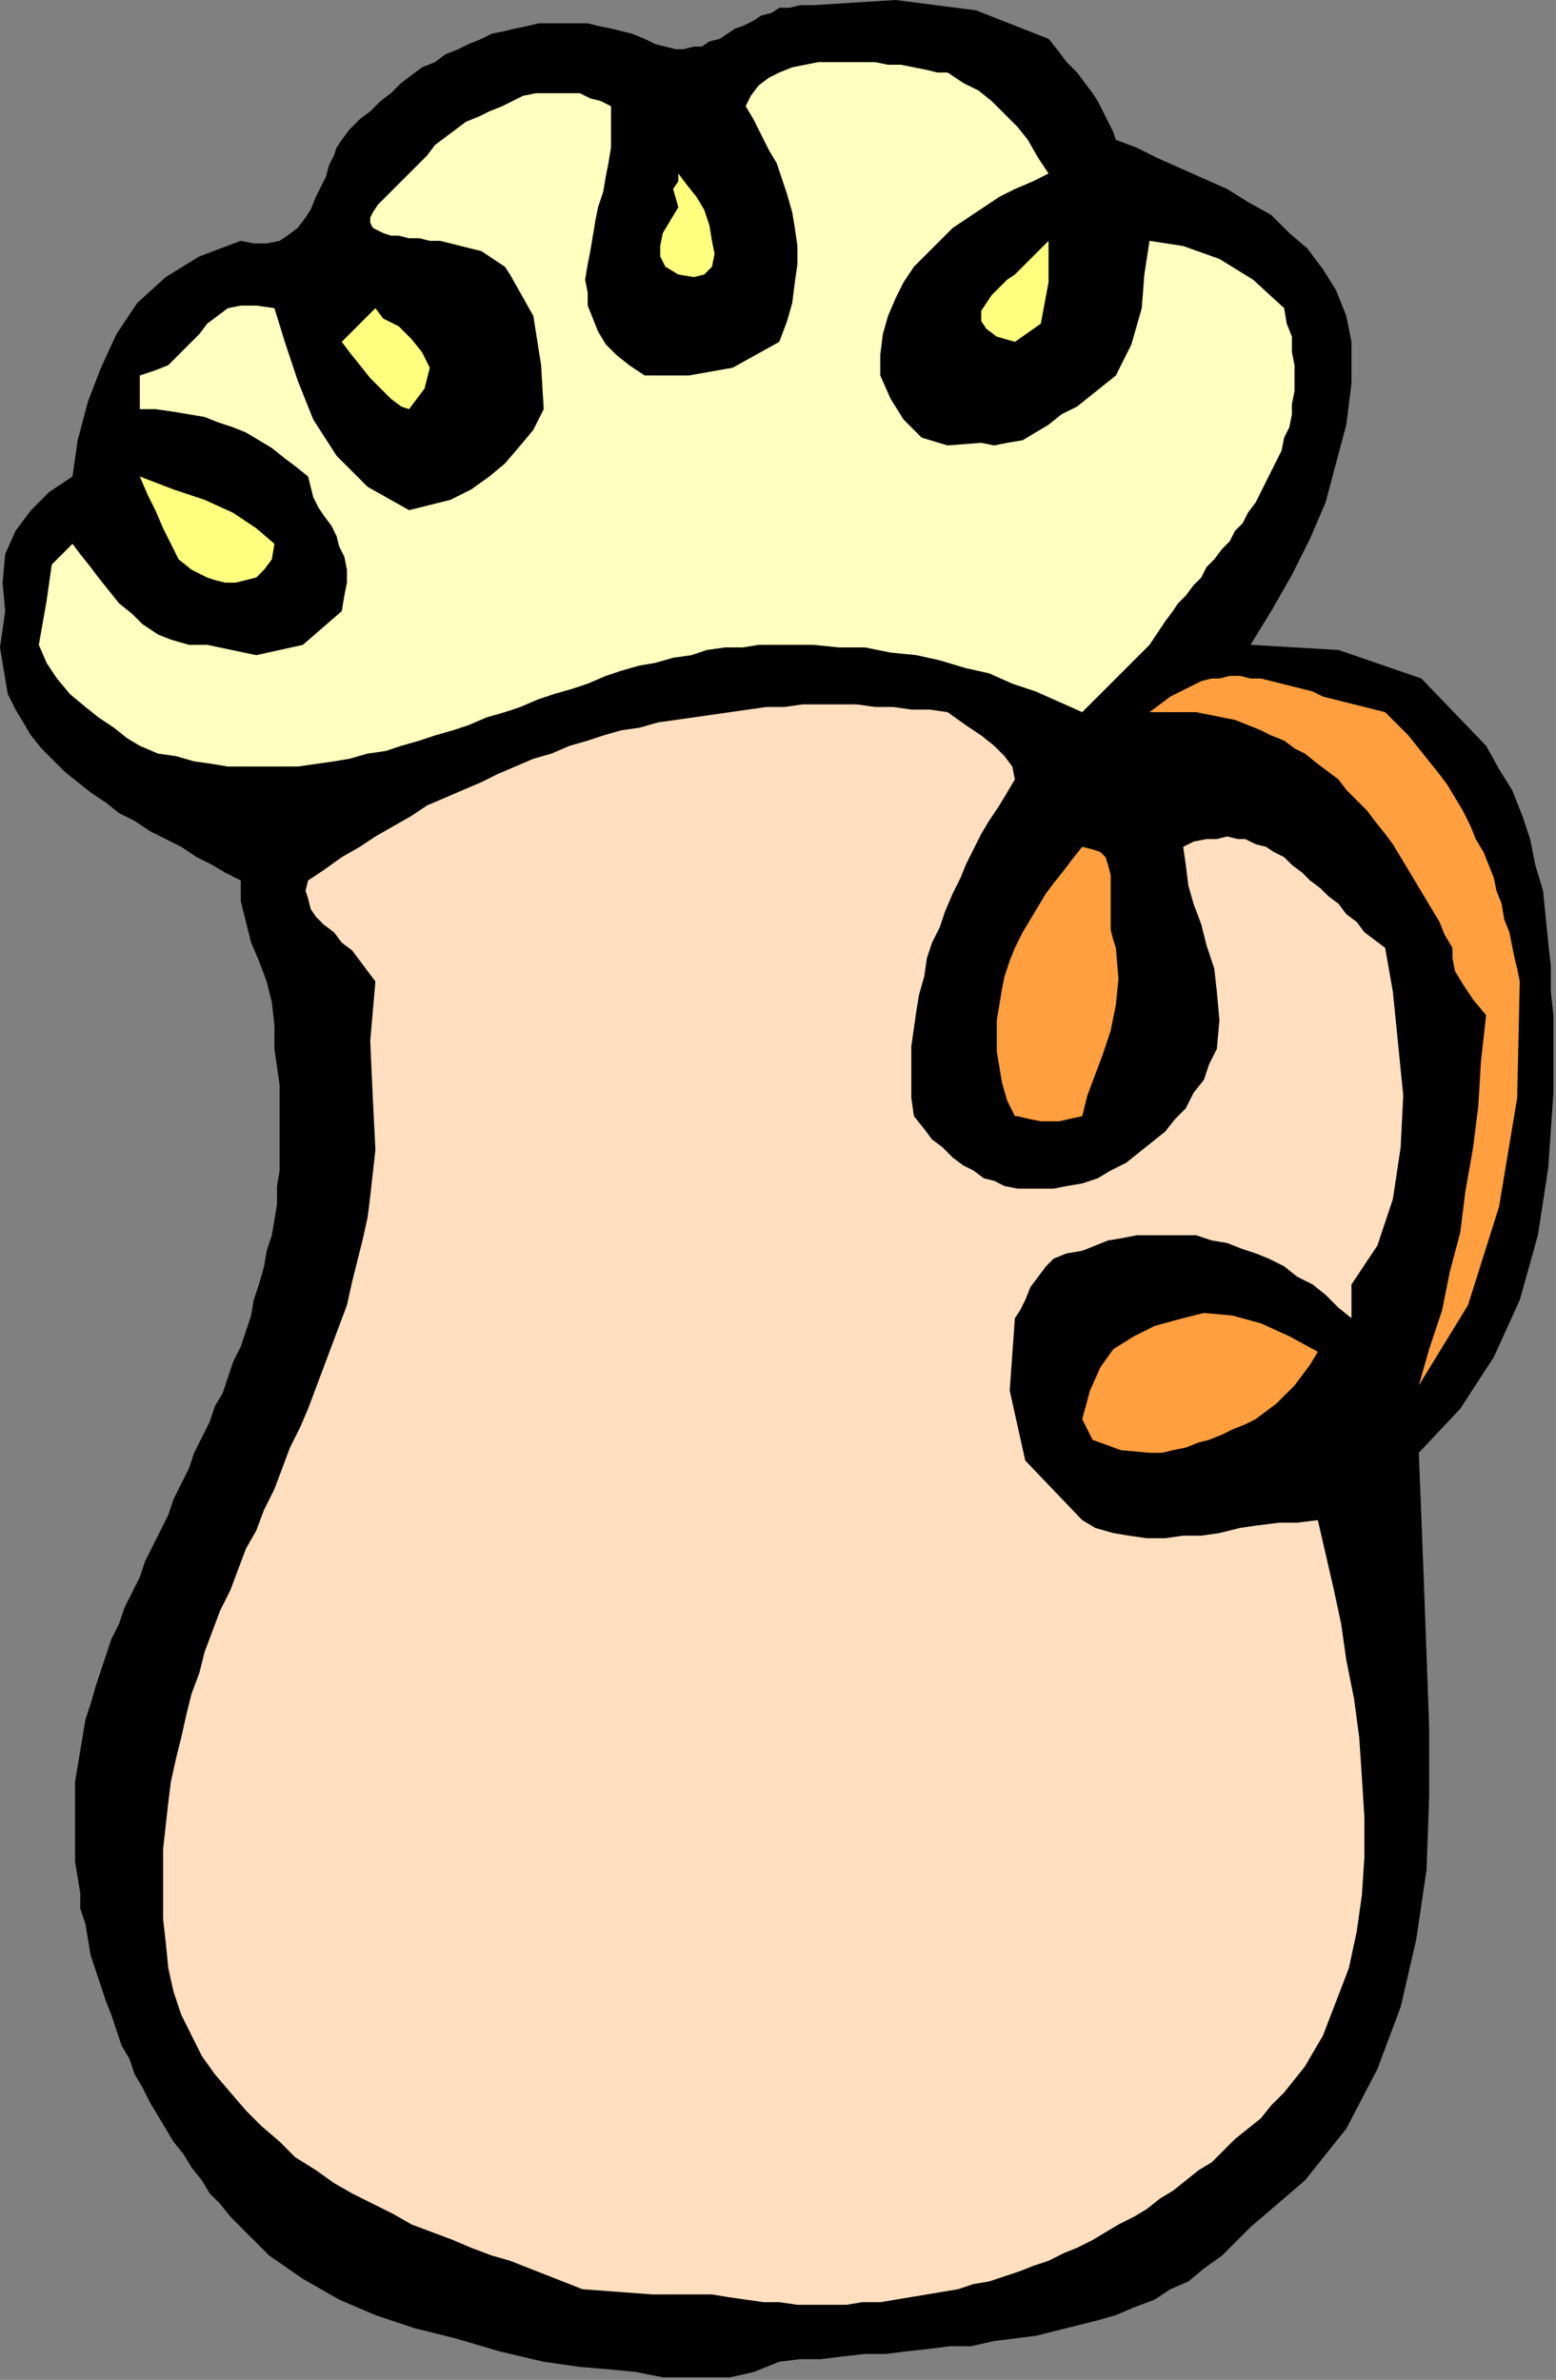 <?xml version="1.0" encoding="UTF-8" standalone="no"?>
<svg
   xmlns:dc="http://purl.org/dc/elements/1.1/"
   xmlns:cc="http://creativecommons.org/ns#"
   xmlns:rdf="http://www.w3.org/1999/02/22-rdf-syntax-ns#"
   xmlns:svg="http://www.w3.org/2000/svg"
   xmlns="http://www.w3.org/2000/svg"
   xmlns:sodipodi="http://sodipodi.sourceforge.net/DTD/sodipodi-0.dtd"
   xmlns:inkscape="http://www.inkscape.org/namespaces/inkscape"
   version="1.0"
   width="101.769mm"
   height="155.617mm"
   id="svg25"
   sodipodi:docname="SYSSG016.WMF">
  <rect width="100%" height="100%" fill="#808080" stroke="none"/>
  <sodipodi:namedview
     pagecolor="#ffffff"
     bordercolor="#666666"
     borderopacity="1"
     objecttolerance="10"
     gridtolerance="10"
     guidetolerance="10"
     inkscape:pageopacity="0"
     inkscape:pageshadow="2"
     inkscape:window-width="640"
     inkscape:window-height="480"
     id="namedview27" />
  <defs
     id="defs3">
    <pattern
       id="WMFhbasepattern"
       patternUnits="userSpaceOnUse"
       width="6"
       height="6"
       x="0"
       y="0" />
  </defs>
  <path
     style="fill:#000000;fill-rule:evenodd;fill-opacity:1;stroke:none;"
     d="  M 350.72,359.04   L 351.36,375.04   L 352,391.68   L 352.64,408.96   L 353.28,426.88   L 353.28,444.16   L 352.64,462.08   L 350.08,479.36   L 346.24,496   L 340.48,511.36   L 332.8,526.08   L 322.56,538.88   L 309.12,550.4   L 309.12,550.4   L 305.28,554.24   L 302.08,557.44   L 297.6,560.64   L 293.76,563.84   L 289.28,565.76   L 285.44,568.32   L 280.32,570.24   L 275.84,572.16   L 271.36,573.44   L 266.24,574.72   L 261.12,576   L 256,577.28   L 250.88,577.92   L 245.76,578.56   L 240,579.84   L 234.88,579.84   L 229.76,580.48   L 224,581.12   L 218.88,581.76   L 213.76,581.76   L 208,582.4   L 202.88,583.04   L 197.76,583.04   L 192.64,583.68   L 192.64,583.68   L 186.24,586.24   L 180.48,587.52   L 174.72,587.52   L 169.6,587.52   L 163.84,587.52   L 157.44,586.24   L 151.04,585.6   L 143.36,584.96   L 134.4,583.68   L 134.4,583.68   L 123.52,581.12   L 112.64,577.92   L 102.4,575.36   L 92.8,572.16   L 83.84,568.32   L 74.88,563.2   L 66.56,557.44   L 59.52,550.4   L 59.52,550.4   L 56.96,547.84   L 54.4,544.64   L 51.84,542.08   L 49.92,538.88   L 47.36,535.68   L 45.44,532.48   L 42.88,529.28   L 40.96,526.08   L 39.04,522.88   L 37.12,519.68   L 35.2,515.84   L 33.28,512.64   L 32,508.8   L 30.08,505.6   L 28.8,501.76   L 27.52,497.92   L 26.24,494.72   L 24.96,490.88   L 23.68,487.04   L 22.4,483.2   L 21.76,479.36   L 21.12,475.52   L 19.84,471.68   L 19.84,467.84   L 19.2,464   L 18.56,460.16   L 18.56,456.32   L 18.56,452.48   L 18.56,448.64   L 18.56,444.16   L 18.56,440.32   L 19.2,436.48   L 19.84,432.64   L 20.48,428.8   L 21.12,424.96   L 22.4,421.12   L 23.68,416.64   L 24.96,412.8   L 26.24,408.96   L 26.24,408.96   L 27.52,405.12   L 29.44,401.28   L 30.72,397.44   L 32.64,393.6   L 34.56,389.76   L 35.84,385.92   L 37.76,382.08   L 39.68,378.24   L 41.6,374.4   L 42.88,370.56   L 44.8,366.72   L 46.72,362.88   L 48,359.04   L 49.92,355.2   L 51.84,351.36   L 53.12,347.52   L 55.04,344.32   L 56.32,340.48   L 57.6,336.64   L 59.52,332.8   L 60.8,328.96   L 62.08,325.12   L 62.72,321.28   L 64,317.44   L 65.28,312.96   L 65.92,309.12   L 67.2,305.28   L 67.84,301.44   L 68.48,297.6   L 68.48,293.12   L 69.12,289.28   L 69.12,284.8   L 69.12,280.96   L 69.12,276.48   L 69.12,272.64   L 69.12,268.16   L 68.48,263.68   L 67.84,259.2   L 67.84,259.2   L 67.84,253.44   L 67.2,247.68   L 65.92,242.56   L 64,237.44   L 62.08,232.96   L 60.8,227.84   L 59.52,222.72   L 59.52,217.6   L 59.52,217.6   L 55.68,215.68   L 52.48,213.76   L 48.64,211.84   L 44.8,209.28   L 40.96,207.36   L 37.12,205.44   L 33.28,202.88   L 29.44,200.96   L 26.24,198.4   L 22.4,195.84   L 19.2,193.28   L 16,190.72   L 12.8,187.52   L 10.24,184.96   L 7.68,181.76   L 5.76,178.56   L 3.84,175.36   L 1.92,171.52   L 1.28,167.68   L 0.64,163.84   L 0,160   L 0.64,155.52   L 1.28,151.04   L 1.28,151.04   L 0.64,144   L 1.28,136.96   L 3.84,131.2   L 7.68,126.08   L 12.16,121.6   L 17.92,117.76   L 17.92,117.76   L 19.2,108.8   L 21.76,99.2   L 24.96,90.88   L 28.8,82.56   L 33.92,74.88   L 40.96,68.48   L 49.28,63.36   L 59.52,59.52   L 59.52,59.52   L 62.72,60.16   L 65.92,60.16   L 69.12,59.52   L 71.04,58.24   L 73.6,56.32   L 75.52,53.76   L 76.8,51.84   L 78.08,48.64   L 79.36,46.08   L 80.64,43.52   L 81.28,40.96   L 82.56,38.4   L 83.2,36.48   L 84.48,34.56   L 84.48,34.56   L 86.4,32   L 88.96,29.44   L 91.52,27.52   L 94.08,24.96   L 96.64,23.04   L 99.2,20.48   L 101.76,18.56   L 104.32,16.64   L 107.52,15.36   L 110.08,13.44   L 113.28,12.16   L 115.84,10.88   L 119.04,9.6   L 121.6,8.32   L 124.8,7.68   L 127.36,7.04   L 130.56,6.4   L 133.12,5.76   L 136.32,5.76   L 139.52,5.76   L 142.08,5.76   L 145.28,5.76   L 147.84,6.4   L 151.04,7.04   L 153.6,7.68   L 156.16,8.32   L 159.36,9.6   L 159.36,9.6   L 161.92,10.88   L 164.48,11.52   L 167.04,12.16   L 168.96,12.16   L 171.52,11.52   L 173.44,11.52   L 175.36,10.24   L 177.92,9.6   L 179.84,8.32   L 181.76,7.04   L 183.68,6.4   L 186.24,5.12   L 188.16,3.84   L 190.72,3.2   L 192.64,1.92   L 195.2,1.92   L 197.76,1.28   L 200.96,1.28   L 200.96,1.28   L 221.44,0   L 241.28,2.56   L 259.2,9.6   L 259.2,9.6   L 261.76,12.8   L 263.68,15.36   L 266.24,17.92   L 268.16,20.48   L 270.08,23.04   L 271.36,24.96   L 272.64,27.52   L 273.92,30.08   L 275.2,32.64   L 275.84,34.56   L 275.84,34.56   L 280.96,36.48   L 286.08,39.04   L 291.84,41.6   L 297.6,44.16   L 303.36,46.72   L 308.48,49.92   L 314.24,53.12   L 318.72,57.6   L 323.2,61.44   L 327.04,66.56   L 330.24,71.68   L 332.8,78.08   L 334.08,84.48   L 334.08,84.48   L 334.08,94.72   L 332.8,104.96   L 330.24,114.56   L 327.68,124.16   L 323.84,133.12   L 319.36,142.08   L 314.24,151.04   L 309.12,159.36   L 309.12,159.36   L 330.88,160.64   L 351.36,167.68   L 367.36,184.32   L 367.36,184.32   L 370.56,190.08   L 373.76,195.2   L 376.32,201.6   L 378.24,207.36   L 379.52,213.76   L 381.44,220.16   L 382.08,226.56   L 382.72,232.96   L 383.36,238.72   L 383.36,245.12   L 384,250.88   L 384,250.88   L 384,270.08   L 382.72,288.64   L 380.16,305.28   L 375.68,321.28   L 369.28,335.36   L 360.96,348.16   L 350.72,359.04  z "
     id="path5" />
  <path
     style="fill:#ff9f3f;fill-rule:evenodd;fill-opacity:1;stroke:none;"
     d="  M 350.72,342.4   L 353.28,333.44   L 356.48,323.84   L 358.4,314.24   L 360.96,304.64   L 362.24,294.4   L 364.16,283.52   L 365.44,273.28   L 366.08,262.4   L 367.36,250.88   L 367.36,250.88   L 364.16,247.04   L 361.6,243.2   L 359.68,240   L 359.04,236.8   L 359.04,234.24   L 359.04,234.24   L 357.12,231.04   L 355.84,227.84   L 353.92,224.64   L 352,221.44   L 350.08,218.24   L 348.16,215.04   L 346.24,211.84   L 344.32,208.64   L 342.4,206.08   L 339.84,202.88   L 337.92,200.32   L 335.36,197.76   L 332.8,195.2   L 330.88,192.64   L 328.32,190.72   L 325.76,188.8   L 322.56,186.24   L 320,184.96   L 317.44,183.04   L 314.24,181.76   L 311.68,180.48   L 308.48,179.2   L 305.28,177.92   L 302.08,177.28   L 298.88,176.64   L 295.68,176   L 292.48,176   L 292.48,176   L 284.16,176   L 286.72,174.08   L 289.28,172.16   L 291.84,170.88   L 294.4,169.6   L 296.96,168.32   L 299.52,167.68   L 301.44,167.68   L 304,167.04   L 306.56,167.04   L 309.12,167.68   L 311.68,167.68   L 314.24,168.32   L 316.8,168.96   L 319.36,169.6   L 321.92,170.24   L 324.48,170.88   L 327.04,172.16   L 329.6,172.8   L 332.16,173.44   L 334.72,174.08   L 337.28,174.72   L 339.84,175.36   L 342.4,176   L 342.4,176   L 345.6,179.2   L 348.16,181.76   L 350.72,184.96   L 353.28,188.16   L 355.84,191.36   L 357.76,193.92   L 359.68,197.12   L 361.6,200.32   L 363.52,204.16   L 364.8,207.36   L 366.72,210.56   L 368,213.76   L 369.28,216.96   L 369.92,220.16   L 371.2,223.36   L 371.84,227.2   L 373.12,230.4   L 373.76,233.6   L 374.4,236.8   L 375.04,239.36   L 375.68,242.56   L 375.68,242.56   L 375.04,271.36   L 370.56,298.24   L 362.88,322.56   L 350.72,342.4  z "
     id="path7" />
  <path
     style="fill:#ffdfbf;fill-rule:evenodd;fill-opacity:1;stroke:none;"
     d="  M 334.08,325.76   L 330.88,323.2   L 327.68,320   L 324.48,317.44   L 320.64,315.52   L 317.44,312.96   L 313.6,311.04   L 310.4,309.76   L 306.56,308.48   L 303.36,307.2   L 299.52,306.56   L 295.68,305.28   L 291.84,305.28   L 288.64,305.28   L 284.8,305.28   L 280.96,305.28   L 277.76,305.92   L 273.92,306.56   L 270.72,307.84   L 267.52,309.12   L 267.52,309.12   L 263.68,309.76   L 260.48,311.04   L 258.56,312.96   L 256.64,315.52   L 254.72,318.08   L 253.44,321.28   L 252.16,323.84   L 250.88,325.76   L 250.88,325.76   L 249.6,343.68   L 253.44,360.96   L 267.52,375.68   L 267.52,375.68   L 270.72,377.6   L 275.2,378.88   L 279.04,379.52   L 283.52,380.16   L 288,380.16   L 292.48,379.52   L 296.96,379.52   L 301.44,378.88   L 306.56,377.6   L 311.04,376.96   L 316.16,376.32   L 320.64,376.32   L 325.76,375.68   L 325.76,375.68   L 327.68,384   L 329.6,392.32   L 331.52,401.28   L 332.8,410.24   L 334.72,419.84   L 336,429.44   L 336.64,439.04   L 337.28,449.28   L 337.28,458.88   L 336.64,468.48   L 335.36,477.44   L 333.44,486.4   L 330.24,494.72   L 327.04,503.04   L 322.56,510.72   L 317.44,517.12   L 317.44,517.12   L 314.24,520.32   L 311.68,523.52   L 308.48,526.08   L 305.28,528.64   L 302.72,531.2   L 299.52,534.4   L 296.32,536.32   L 293.12,538.88   L 289.92,541.44   L 286.72,543.36   L 283.52,545.92   L 280.32,547.84   L 276.48,549.76   L 273.28,551.68   L 270.08,553.6   L 266.24,555.52   L 263.04,556.8   L 259.2,558.72   L 255.36,560   L 252.16,561.28   L 248.32,562.56   L 244.48,563.84   L 240.64,564.48   L 236.8,565.76   L 232.96,566.4   L 229.12,567.04   L 225.28,567.68   L 221.44,568.32   L 217.6,568.96   L 213.12,568.96   L 209.28,569.6   L 205.44,569.6   L 200.96,569.6   L 197.12,569.6   L 192.64,568.96   L 188.8,568.96   L 184.32,568.32   L 179.84,567.68   L 176,567.04   L 176,567.04   L 161.28,567.04   L 144,565.76   L 126.08,558.72   L 126.08,558.72   L 121.6,557.44   L 116.48,555.52   L 112,553.6   L 106.88,551.68   L 101.76,549.76   L 97.28,547.2   L 92.16,544.64   L 87.04,542.08   L 82.56,539.52   L 78.08,536.32   L 72.96,533.12   L 69.12,529.28   L 64.64,525.44   L 60.8,521.6   L 56.96,517.12   L 53.12,512.64   L 49.92,508.16   L 47.36,503.04   L 44.8,497.92   L 42.88,492.16   L 42.88,492.16   L 41.6,486.4   L 40.96,480   L 40.32,474.24   L 40.32,468.48   L 40.32,462.08   L 40.32,456.96   L 40.96,451.2   L 41.6,445.44   L 42.24,440.32   L 43.52,434.56   L 44.8,429.44   L 46.08,423.68   L 47.36,418.56   L 49.28,413.44   L 50.56,408.32   L 52.48,403.2   L 54.4,398.08   L 56.96,392.96   L 58.88,387.84   L 60.8,382.72   L 63.36,378.24   L 65.28,373.12   L 67.84,368   L 69.76,362.88   L 71.68,357.76   L 74.24,352.64   L 76.16,348.16   L 78.08,343.04   L 80,337.92   L 81.92,332.8   L 83.84,327.68   L 85.76,322.56   L 87.04,316.8   L 88.32,311.68   L 89.6,306.56   L 90.88,300.8   L 91.52,295.68   L 92.16,289.92   L 92.8,284.16   L 92.8,284.16   L 92.16,271.36   L 91.52,257.28   L 92.8,242.56   L 92.8,242.56   L 90.88,240   L 88.96,237.44   L 87.04,234.88   L 84.48,232.96   L 82.56,230.4   L 80,228.48   L 78.08,226.56   L 76.8,224.64   L 76.16,222.08   L 75.52,220.16   L 76.16,217.6   L 76.16,217.6   L 80,215.04   L 84.48,211.84   L 88.96,209.28   L 92.8,206.72   L 97.28,204.16   L 101.76,201.6   L 105.6,199.04   L 110.08,197.12   L 114.56,195.2   L 119.04,193.28   L 122.88,191.36   L 127.36,189.44   L 131.84,187.52   L 136.32,186.24   L 140.8,184.32   L 145.28,183.04   L 149.12,181.76   L 153.6,180.48   L 158.08,179.84   L 162.56,178.56   L 167.04,177.92   L 171.52,177.28   L 176,176.64   L 180.48,176   L 184.96,175.36   L 189.44,174.72   L 193.92,174.72   L 198.4,174.08   L 202.88,174.08   L 207.36,174.08   L 211.84,174.08   L 216.32,174.72   L 220.8,174.72   L 225.28,175.36   L 229.76,175.36   L 234.24,176   L 234.24,176   L 238.72,179.2   L 242.56,181.76   L 245.76,184.32   L 248.32,186.88   L 250.24,189.44   L 250.88,192.64   L 250.88,192.64   L 248.96,195.84   L 247.04,199.04   L 244.48,202.88   L 242.56,206.08   L 240.64,209.92   L 238.72,213.76   L 237.44,216.96   L 235.52,220.8   L 233.6,225.28   L 232.32,229.12   L 230.4,232.96   L 229.12,236.8   L 228.48,241.28   L 227.2,245.76   L 226.56,249.6   L 225.92,254.08   L 225.28,258.56   L 225.28,263.04   L 225.28,266.88   L 225.28,271.36   L 225.92,275.84   L 225.92,275.84   L 228.48,279.04   L 230.4,281.6   L 232.96,283.52   L 235.52,286.08   L 238.08,288   L 240.64,289.28   L 243.2,291.2   L 245.76,291.84   L 248.32,293.12   L 251.52,293.76   L 254.08,293.76   L 257.28,293.76   L 260.48,293.76   L 263.68,293.12   L 267.52,292.48   L 267.52,292.48   L 271.36,291.2   L 274.56,289.28   L 278.4,287.36   L 281.6,284.8   L 284.8,282.24   L 288,279.68   L 290.56,276.48   L 293.12,273.92   L 295.04,270.08   L 297.6,266.88   L 298.88,263.04   L 300.8,259.2   L 300.8,259.2   L 301.44,252.16   L 300.8,245.12   L 300.16,239.36   L 298.24,233.6   L 296.96,228.48   L 295.04,223.36   L 293.76,218.88   L 293.12,213.76   L 292.48,209.28   L 292.48,209.28   L 295.04,208   L 298.24,207.36   L 300.8,207.36   L 303.36,206.72   L 305.92,207.36   L 307.84,207.36   L 310.4,208.64   L 312.96,209.28   L 314.88,210.56   L 317.44,211.84   L 319.36,213.76   L 321.92,215.68   L 323.84,217.6   L 326.4,219.52   L 328.32,221.44   L 330.88,223.36   L 332.8,225.92   L 335.36,227.84   L 337.28,230.4   L 339.84,232.32   L 342.4,234.24   L 342.4,234.24   L 344.32,245.12   L 345.6,257.92   L 346.88,270.72   L 346.24,283.52   L 344.32,296.32   L 340.48,307.84   L 334.08,317.44   L 334.08,317.44   L 334.08,325.76  z "
     id="path9" />
  <path
     style="fill:#ff9f3f;fill-rule:evenodd;fill-opacity:1;stroke:none;"
     d="  M 284.16,359.04   L 277.12,358.4   L 270.08,355.84   L 267.52,350.72   L 267.52,350.72   L 269.44,343.68   L 272,337.92   L 275.2,333.44   L 280.32,330.24   L 285.44,327.68   L 292.48,325.76   L 292.48,325.76   L 297.6,324.48   L 304.64,325.12   L 311.68,327.04   L 318.72,330.24   L 325.76,334.08   L 325.76,334.08   L 323.84,337.28   L 321.92,339.84   L 320,342.4   L 317.44,344.96   L 315.52,346.88   L 312.96,348.8   L 310.4,350.72   L 307.84,352   L 304.64,353.28   L 302.08,354.56   L 298.88,355.84   L 296.32,356.48   L 293.12,357.76   L 289.92,358.4   L 287.36,359.04   L 284.16,359.04  z "
     id="path11" />
  <path
     style="fill:#ffffbf;fill-rule:evenodd;fill-opacity:1;stroke:none;"
     d="  M 284.16,159.36   L 267.52,176   L 261.76,173.44   L 256,170.88   L 250.24,168.96   L 244.48,166.4   L 238.72,165.12   L 232.32,163.2   L 226.56,161.92   L 220.16,161.28   L 213.76,160   L 207.36,160   L 200.96,159.36   L 200.96,159.36   L 196.48,159.36   L 192,159.36   L 187.52,159.36   L 183.68,160   L 179.2,160   L 174.72,160.64   L 170.88,161.92   L 166.4,162.56   L 161.92,163.84   L 158.08,164.48   L 153.6,165.76   L 149.76,167.04   L 145.28,168.96   L 141.44,170.24   L 136.96,171.52   L 133.12,172.8   L 128.64,174.72   L 124.8,176   L 120.32,177.28   L 115.84,179.2   L 112,180.48   L 107.52,181.76   L 103.68,183.04   L 99.2,184.32   L 95.36,185.6   L 90.88,186.24   L 86.4,187.52   L 82.56,188.16   L 78.08,188.8   L 73.6,189.44   L 69.76,189.44   L 65.28,189.44   L 60.8,189.44   L 56.32,189.44   L 52.48,188.8   L 48,188.16   L 43.52,186.88   L 39.04,186.24   L 34.56,184.32   L 34.56,184.32   L 31.36,182.4   L 28.16,179.84   L 24.32,177.28   L 21.12,174.72   L 17.28,171.52   L 14.08,167.68   L 11.52,163.84   L 9.6,159.36   L 9.6,159.36   L 11.52,148.48   L 12.8,139.52   L 17.92,134.4   L 17.92,134.4   L 19.84,136.96   L 22.4,140.16   L 24.32,142.72   L 26.88,145.92   L 29.44,149.12   L 32.64,151.68   L 35.2,154.24   L 39.04,156.8   L 42.24,158.08   L 46.72,159.36   L 51.2,159.36   L 51.2,159.36   L 63.36,161.92   L 74.88,159.36   L 84.48,151.04   L 84.48,151.04   L 85.12,147.2   L 85.76,144   L 85.76,140.8   L 85.12,137.6   L 83.84,135.04   L 83.2,132.48   L 81.92,129.92   L 80,127.36   L 78.72,125.44   L 77.44,122.88   L 76.8,120.32   L 76.16,117.76   L 76.16,117.76   L 72.96,115.2   L 70.4,113.28   L 67.2,110.72   L 64,108.8   L 60.8,106.88   L 57.6,105.6   L 53.76,104.32   L 50.56,103.04   L 46.72,102.4   L 42.88,101.76   L 38.4,101.12   L 34.56,101.12   L 34.56,101.12   L 34.56,92.8   L 38.4,91.52   L 41.6,90.24   L 44.16,87.68   L 46.72,85.12   L 49.28,82.56   L 51.2,80   L 53.76,78.08   L 56.32,76.16   L 59.52,75.52   L 63.36,75.52   L 67.84,76.16   L 67.84,76.16   L 70.4,84.48   L 73.6,94.08   L 77.44,103.68   L 83.2,112.64   L 90.88,120.32   L 101.12,126.08   L 101.12,126.08   L 106.24,124.8   L 111.36,123.52   L 116.48,120.96   L 120.96,117.76   L 124.8,114.56   L 128.64,110.08   L 131.84,106.24   L 134.4,101.12   L 134.4,101.12   L 133.76,90.24   L 131.84,78.08   L 126.08,67.84   L 126.08,67.84   L 124.8,65.92   L 122.88,64.64   L 120.96,63.36   L 119.04,62.08   L 116.48,61.44   L 113.92,60.8   L 111.36,60.16   L 108.8,59.52   L 106.24,59.52   L 103.68,58.88   L 101.12,58.88   L 98.56,58.24   L 96.64,58.24   L 94.72,57.6   L 93.44,56.96   L 92.16,56.32   L 91.52,55.04   L 91.52,53.76   L 92.16,52.48   L 93.44,50.56   L 95.36,48.64   L 97.92,46.08   L 101.12,42.88   L 101.12,42.88   L 103.04,40.96   L 105.6,38.4   L 107.52,35.84   L 110.08,33.92   L 112.64,32   L 115.2,30.08   L 118.4,28.8   L 120.96,27.52   L 124.16,26.24   L 126.72,24.96   L 129.28,23.68   L 132.48,23.04   L 135.04,23.04   L 138.24,23.04   L 140.8,23.04   L 143.36,23.04   L 145.92,24.32   L 148.48,24.96   L 151.04,26.24   L 151.04,26.24   L 151.04,29.44   L 151.04,33.28   L 151.04,36.48   L 150.4,40.32   L 149.76,43.52   L 149.12,47.36   L 147.84,51.2   L 147.2,54.4   L 146.56,58.24   L 145.92,62.08   L 145.28,65.28   L 144.64,69.12   L 145.28,72.32   L 145.28,75.52   L 146.56,78.72   L 147.84,81.92   L 149.76,85.12   L 152.32,87.68   L 155.52,90.24   L 159.36,92.8   L 159.36,92.8   L 170.24,92.8   L 181.12,90.88   L 192.64,84.48   L 192.64,84.48   L 194.56,79.36   L 195.84,74.88   L 196.48,69.76   L 197.12,65.28   L 197.12,60.8   L 196.48,56.32   L 195.84,52.48   L 194.56,48   L 193.28,44.16   L 192,40.32   L 190.08,37.12   L 188.16,33.28   L 186.24,29.44   L 184.32,26.24   L 184.32,26.24   L 185.6,23.68   L 187.52,21.12   L 190.08,19.2   L 192.64,17.92   L 195.84,16.64   L 199.04,16   L 202.24,15.36   L 205.44,15.36   L 209.28,15.36   L 212.48,15.36   L 216.32,15.36   L 219.52,16   L 222.72,16   L 225.92,16.64   L 229.12,17.28   L 231.68,17.92   L 234.24,17.92   L 234.24,17.92   L 238.08,20.48   L 241.92,22.4   L 245.12,24.96   L 248.32,28.16   L 251.52,31.36   L 254.08,34.56   L 256.64,39.04   L 259.2,42.88   L 259.2,42.88   L 255.36,44.8   L 250.88,46.72   L 247.04,48.64   L 243.2,51.2   L 239.36,53.76   L 235.52,56.32   L 232.32,59.52   L 229.12,62.72   L 225.92,65.92   L 223.36,69.76   L 221.44,73.6   L 219.52,78.08   L 218.24,82.56   L 217.6,87.68   L 217.6,92.8   L 217.6,92.8   L 220.16,98.56   L 223.36,103.68   L 227.84,108.16   L 234.24,110.08   L 242.56,109.44   L 242.56,109.44   L 245.76,110.08   L 248.96,109.44   L 252.8,108.8   L 256,106.88   L 259.2,104.96   L 262.4,102.4   L 266.24,100.48   L 269.44,97.92   L 272.64,95.36   L 275.84,92.8   L 275.84,92.8   L 279.68,85.12   L 282.24,76.16   L 282.88,67.84   L 284.16,59.52   L 284.16,59.52   L 292.48,60.8   L 301.44,64   L 309.76,69.12   L 317.44,76.16   L 317.44,76.16   L 318.08,80   L 319.36,83.2   L 319.36,87.04   L 320,90.24   L 320,93.44   L 320,96.64   L 319.36,99.84   L 319.36,102.4   L 318.72,105.6   L 317.44,108.16   L 316.8,111.36   L 315.52,113.92   L 314.24,116.48   L 312.96,119.04   L 311.68,121.6   L 310.4,124.16   L 308.48,126.72   L 307.2,129.28   L 305.28,131.2   L 304,133.76   L 302.08,135.68   L 300.16,138.24   L 298.24,140.16   L 296.96,142.72   L 295.04,144.64   L 293.12,147.2   L 291.2,149.12   L 289.92,151.04   L 288,153.6   L 286.72,155.52   L 285.44,157.44   L 284.16,159.36  z "
     id="path13" />
  <path
     style="fill:#ff9f3f;fill-rule:evenodd;fill-opacity:1;stroke:none;"
     d="  M 267.52,275.84   L 261.76,277.12   L 257.28,277.12   L 254.08,276.48   L 251.52,275.84   L 250.88,275.84   L 250.88,275.84   L 248.96,272   L 247.68,267.52   L 247.04,263.68   L 246.4,259.84   L 246.4,256   L 246.4,252.16   L 247.04,248.32   L 247.68,244.48   L 248.32,241.28   L 249.6,237.44   L 250.88,234.24   L 252.8,230.4   L 254.72,227.2   L 256.64,224   L 258.56,220.8   L 260.48,218.24   L 263.04,215.04   L 264.96,212.48   L 267.52,209.28   L 267.52,209.28   L 270.08,209.92   L 272,210.56   L 273.28,211.84   L 273.92,213.76   L 274.56,216.32   L 274.56,218.88   L 274.56,221.44   L 274.56,224.64   L 274.56,227.2   L 274.56,229.76   L 275.2,232.32   L 275.84,234.24   L 275.84,234.24   L 276.48,241.92   L 275.84,248.32   L 274.56,254.72   L 272.64,260.48   L 270.72,265.6   L 268.8,270.72   L 267.52,275.84  z "
     id="path15" />
  <path
     style="fill:#ffff7f;fill-rule:evenodd;fill-opacity:1;stroke:none;"
     d="  M 250.88,84.48   L 246.4,83.2   L 243.84,81.28   L 242.56,79.36   L 242.56,76.8   L 243.84,74.88   L 245.12,72.96   L 247.04,71.04   L 248.96,69.12   L 250.88,67.84   L 250.88,67.84   L 259.2,59.52   L 259.2,69.76   L 257.28,80   L 250.88,84.48  z "
     id="path17" />
  <path
     style="fill:#ffff7f;fill-rule:evenodd;fill-opacity:1;stroke:none;"
     d="  M 167.68,67.84   L 164.48,65.92   L 163.2,63.36   L 163.2,60.8   L 163.84,57.6   L 165.76,54.4   L 167.68,51.2   L 167.68,51.2   L 166.4,46.72   L 167.68,44.8   L 167.68,42.88   L 167.68,42.88   L 169.6,45.44   L 172.16,48.64   L 174.08,51.84   L 175.36,55.68   L 176,59.52   L 176.64,62.72   L 176,65.92   L 174.08,67.84   L 171.52,68.48   L 167.68,67.84  z "
     id="path19" />
  <path
     style="fill:#ffff7f;fill-rule:evenodd;fill-opacity:1;stroke:none;"
     d="  M 101.12,101.12   L 99.2,100.48   L 96.64,98.56   L 94.08,96   L 91.52,93.44   L 88.96,90.24   L 86.4,87.04   L 84.48,84.48   L 84.48,84.48   L 92.8,76.16   L 94.72,78.72   L 98.56,80.64   L 101.76,83.84   L 104.32,87.04   L 106.24,90.88   L 104.96,96   L 101.12,101.12  z "
     id="path21" />
  <path
     style="fill:#ffff7f;fill-rule:evenodd;fill-opacity:1;stroke:none;"
     d="  M 51.2,142.72   L 47.36,140.8   L 44.16,138.24   L 42.24,134.4   L 40.32,130.56   L 38.4,126.08   L 36.48,122.24   L 34.56,117.76   L 34.56,117.76   L 42.88,120.96   L 50.56,123.52   L 57.6,126.72   L 63.36,130.56   L 67.84,134.4   L 67.84,134.4   L 67.2,138.24   L 65.28,140.8   L 63.36,142.72   L 60.8,143.36   L 58.24,144   L 55.68,144   L 53.12,143.36   L 51.2,142.72  z "
     id="path23" />
</svg>
